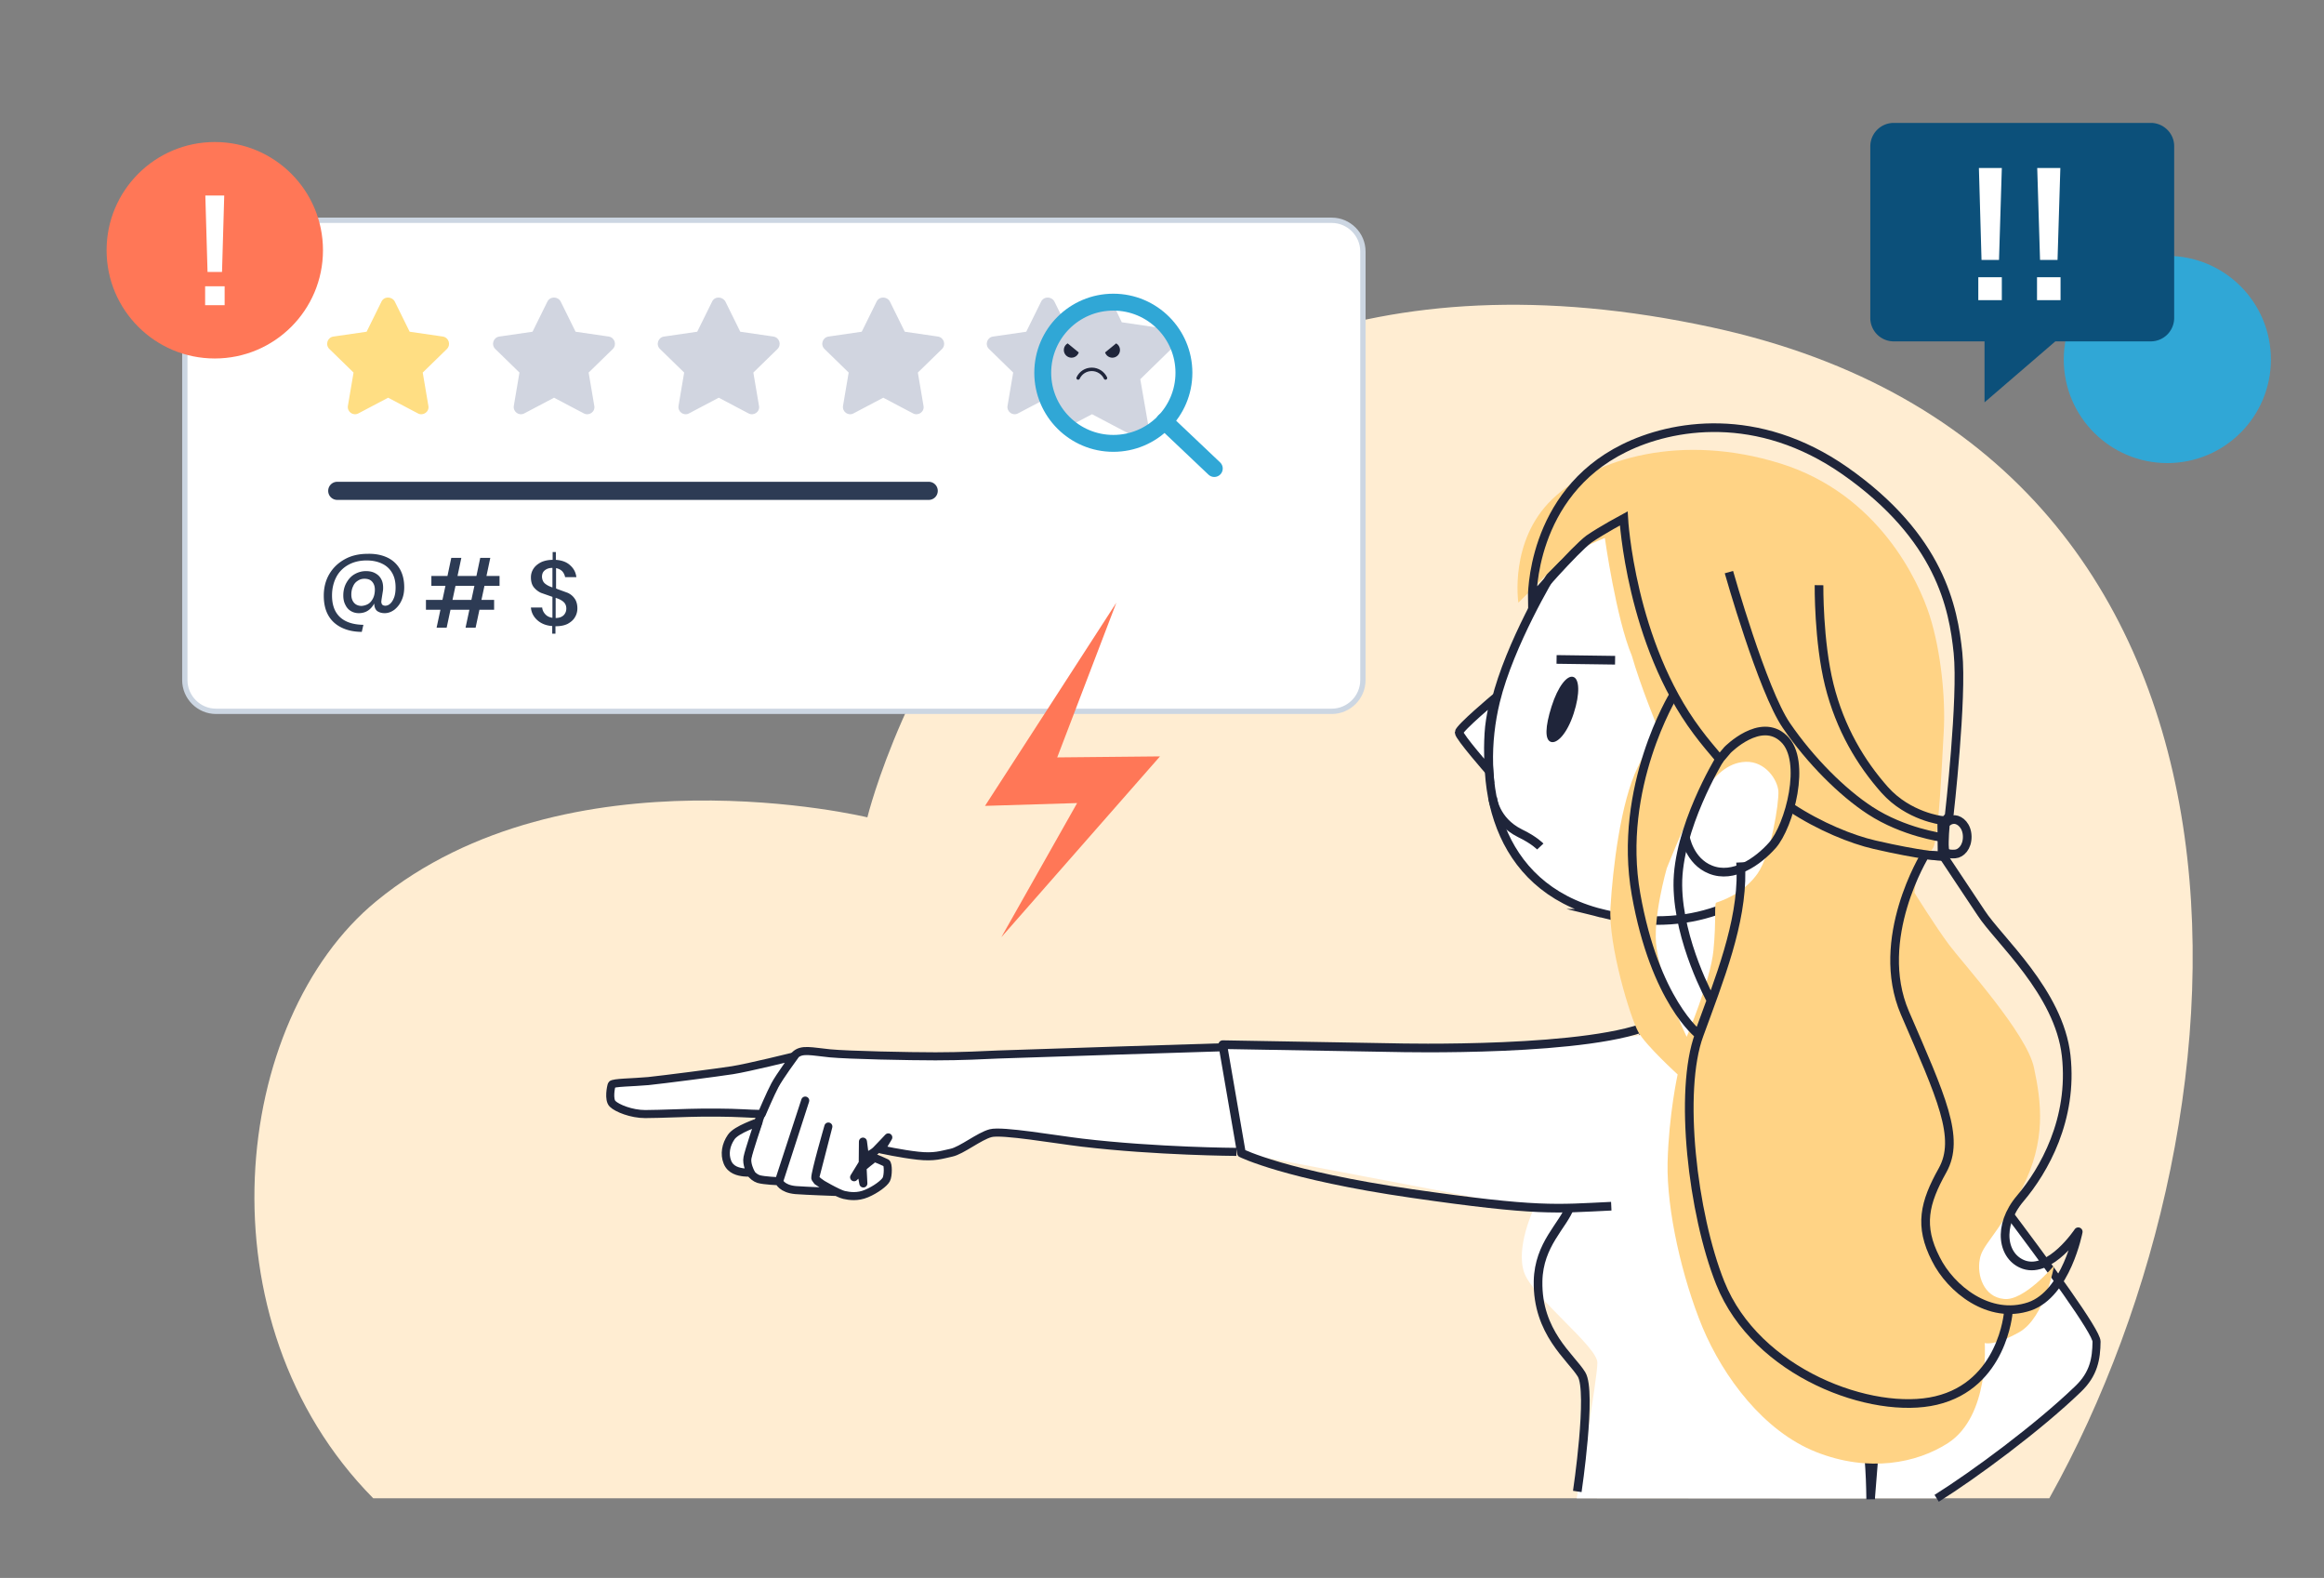 <svg xmlns="http://www.w3.org/2000/svg" xmlns:xlink="http://www.w3.org/1999/xlink" viewBox="0 0 1155.6 784.4" xmlns:v="https://vecta.io/nano"><rect x="0" y="0" width="1155.6" height="784.4" fill="#808080" stroke="none"/><style><![CDATA[.T{stroke-miterlimit:10}.U{fill:#fff}.V{stroke:#1f253a}.W{stroke-width:4.304}.X{stroke-linejoin:round}.Y{stroke-linecap:round}]]></style><path d="M1019 744.8c108.2-193.5 122.5-519-167.4-582-343-74.5-420.3 243.5-420.3 243.5S282 370.2 187.2 447.9c-72 59-88.8 208.7-1.6 296.9H1019z" fill="#ffedd2"/><path d="M662.2 353.6H107.4c-8.5 0-15.5-7-15.5-15.5V125c0-8.5 7-15.5 15.5-15.5h554.8c8.5 0 15.5 7 15.5 15.5v213.1c0 8.5-7 15.5-15.5 15.5z" stroke="#ccd6e2" stroke-width="2.642" class="T U"/><use xlink:href="#B" fill="#ffde83"/><g fill="#d1d5e0"><use xlink:href="#C"/><path d="M354.1 149.9l-7.4 15-16.5 2.4c-3 .4-4.2 4.1-2 6.2l12 11.7-2.8 16.5c-.5 3 2.6 5.2 5.2 3.8l14.8-7.8 14.8 7.8c2.6 1.4 5.8-.8 5.2-3.8l-2.8-16.5 12-11.7c2.1-2.1 1-5.7-2-6.2l-16.5-2.4-7.4-15c-1.5-2.6-5.3-2.7-6.6 0h0z"/><use xlink:href="#B" x="246.2"/><use xlink:href="#C" x="245.5"/><path d="M553.1 150.4s-15.1.2-25.6 11.9-10.3 27.5-5.3 38.1 9.8 11.3 9.8 11.3l11-5.8 20.7 10.9c3.7 1.9 8.1-1.2 7.3-5.3l-4-23 16.7-16.3c3-2.9 1.3-8-2.8-8.6l-23.1-3.4-4.7-9.8"/></g><g fill="none"><g stroke="#30a7d6" stroke-width="8.398"><circle cx="553.6" cy="185.3" r="35.1"/><path d="M579 209.4l24.8 23.5" class="T Y"/></g><path d="M549.7 187.9c-1.2-2.5-3.8-4.3-6.8-4.3s-5.6 1.7-6.8 4.3" stroke-width="1.713" class="T V Y"/></g><path d="M530.9 170.7c-1.2.7-1.9 1.9-1.9 3.3a3.8 3.8 0 0 0 3.8 3.8c1.7 0 3.1-1.1 3.6-2.6l-5.5-4.5zm24.1 0c1.2.7 1.9 1.9 1.9 3.3a3.8 3.8 0 0 1-3.8 3.8c-1.7 0-3.1-1.1-3.6-2.6l5.5-4.5z" fill="#1f253a"/><path d="M461.8 248.5H167.7a4.48 4.48 0 0 1-4.5-4.5h0a4.48 4.48 0 0 1 4.5-4.5h294.1a4.48 4.48 0 0 1 4.5 4.5h0a4.48 4.48 0 0 1-4.5 4.5z" fill="#2d3b54"/><g class="U"><g class="T V"><g stroke-width="4.006" class="X"><path d="M610.9 520.5c-.9 0-108.1 3.4-114.7 3.7-6.5.3-18.2.9-31 .9s-43.3-.6-52.6-1.5c-9.2-.9-14-2.4-17.3.9s-11 15.2-14 22.3-10.1 26.2-10.1 30.4 2.9 7.9 6 8.9c2.6.8 10.1 1.1 10.1 1.1l13.1-40.1-13 40.2s1.3 3.7 8.3 4.3c5.3.4 19.5.9 19.5.9s-9.6-5.3-9.8-6.9c-.2-2.5 6.5-25.6 6.5-25.6l-6.4 24.8c-.2 1 .7 2.1 1.1 2.5s10.4 6.2 13.1 6.7c2.7.6 6.7 1.2 11.2-.7s8.8-5.1 9.8-7 1-7.7 0-8.2-5.2-2.4-5.8-2.4-6 4.6-6 4.6l.4 8-1.2-6.5-3.4 3.4 4.3-7 .1-10.7 1 7.7s3.7-1.6 5.5-3.4 6.1-6.4 6.1-6.4l-3.6 6s10.1 2.2 18.3 3.1 11.6-.4 16.7-1.5 13.8-8.2 19.5-9.7 32 3.1 45.4 4.7c37.2 4.4 76.8 4.6 76.8 4.6"/><path d="M395 525.1s-23.1 5.7-30.8 6.9-34.2 4.6-41.8 5.4c-7.6.7-17.7.7-18.2 1.8-.4 1-1.7 7.4.4 9.5 2.2 2.2 9.4 5.1 16.2 5.1s22-.7 27.7-.7 13.2-.1 20.7.3c7.4.4 9.6.3 9.6.3s4.4-10.3 6.5-14.2c2.2-4.2 9.7-14.4 9.7-14.4zm-17.8 32.6c-.2.3-10.9 3.6-13.6 7.5s-3.5 8.5-1.9 12.5 5.6 4.8 8.2 5.1 3.3-.1 3.3-.1-2.2-4.1-1.5-7.3c.6-3.2 5.5-17.7 5.5-17.7zm553.1 187.1L947 535.7s95.6 121.6 95.5 131.2c-.1 8.6-1.4 16.1-9.1 23.5-19.9 19.2-51.7 42.7-70.4 54.4"/></g><path d="M811.9 528.2s10.8-26.5 10.8-28.9-4.7-22.7-8.5-39.8l57.6-21.3 9.3 57-50.3 17.9-18.9 15.1" class="W"/></g><path d="M694 520.8l-84.9-.1s2.7 20.9 2.7 26.5c0 7.6 5.6 26 5.6 26l145.3 27.6s-9.2 19.3-4.8 31.8 36.4 36.7 36.4 44.8-10.3 67.4-10.3 67.4l146.4.1s-3.1-103.3-6.6-110.9c-3.5-7.7-27.6-109.3-47.6-124.1-20-14.7-62.2 5.1-62.2 5.1l-19 1.4-101 4.4z"/></g><g class="T V"><g fill="none" class="W X"><path d="M784.3 741.4s7.4-49.6 2.1-58.2-22.1-20.8-21.6-46.4c.4-18.4 12.5-27.5 16-37.2m148.5 125.2c.6 7.4.8 13.4.9 20.5"/><path d="M801.2 599.6c-27.5 1.3-36.1 2.8-99.1-6.3-62.9-9.1-84.8-20.1-84.8-20.1l-9.3-53.9 86 1.5s99.4 2.5 128.7-12.3"/></g><path d="M796.3 454c-53.4-13.4-62.3-65.5-52.6-105.4 7-28.7 27.9-63.2 27.9-63.2s15.8-50.8 43.9-52.5S943 277.7 949.6 314s-50 115.7-62.7 121.4-38.6 31.6-90.6 18.6z" stroke-width="4.258" class="U"/></g><path d="M755 299.6l20.3-20.2c4.4-4.6 22.7-12 22.7-12s5.6 40 13.4 58.5c4.3 15 12.6 35.1 12.6 35.1s-1 2.9-9.6 20.3-12.5 50.9-13.6 69.8 10 55.2 13.9 62 19.5 21 19.5 21-4.4 20-5 43.8c-.5 23.8 7.2 57.3 17.4 82 10.4 24.7 30.4 51.6 56.5 61.9s50 5.6 65.6-4.5c20.8-13.6 18.2-49.7 18.2-49.7s4.4 1.8 17.2-5.4c12.8-7.3 17.3-33.1 17.3-33.1s-15.1 17.9-25 16.6c-10.1-1-13.4-11.9-12-19.5 1.1-7.4 8.2-11.2 20.9-35.2 12.4-24 9.7-43.3 6.1-60.2-3.5-17-35.4-52-42.2-61.1s-17.3-26-17.3-26l1.9-13.7s4.5-3.8 7.4-8.5 4.3-41 5.3-57.5c1-16.8-1.4-40.3-6.9-57.7s-25.5-60.7-74.3-75.9-92-2.9-113.5 17.8-16.8 51.4-16.8 51.4zm73.8 132s13.5-34 18.8-39.6c5.3-5.7 10.9-13 20.5-13.3 9.5-.3 15.7 8.6 16.2 14.6.3 6-3.6 31.3-10.4 41-5.9 8.2-13.9 12.2-20.5 14.4-1.1.4.1 8.7-1.4 23.8s-13.3 42.9-13.3 42.9-11.8-24.1-14.9-43.7c-2.4-14.4 5-40.1 5-40.1z" fill="#ffd385"/><g fill="none" class="T V W"><path d="M965.1 410.6l4.1-5s6.7-58.7 4.4-81.1-8.9-57.3-56.1-90.4c-43.6-30.5-86.3-23-109.9-11.3-46.9 23.1-45.7 74.7-45.7 74.7s21-24.2 28.3-29.6c6.4-4.4 17.2-10.2 17.2-10.2s3.4 61.7 36.5 105.9c3.7 5 7.5 9.4 11.2 13.8l3.9-4.6s16.4-16.7 28-5.6c11.6 10.9 2.7 43.5-5.7 53-7.2 8.1-19.4 16.6-30.7 12.1-10.7-4.2-12.6-16.4-12.6-16.4"/><path d="M904.5 290.9s-.3 27.9 5.1 49.6 15.7 38.8 27.6 52.2c11.8 13.2 28.3 15.1 28.3 15.1l.2 18s-10.6-.6-33.6-5.9c-11.3-2.6-27.2-9-41.6-18.5m-58.3-55.9s-28.1 45.9-18.7 99 31.1 69.7 31.1 69.7l6.2-16.9s-16.2-29.1-16.5-57.2 20.7-62.6 20.7-62.6m10.5 51.2l.2 4.3c.4 26-10.5 53.2-20.8 81.4-10.3 27.9-3.3 88.9 10.5 123.4 17.9 44.9 75.7 65.9 107.3 58.4 33.1-7.8 35.9-43.7 35.9-43.7"/><path d="M957.2 425s-25.8 41.7-10 78.5c18.1 41.9 27.7 62.2 18.7 78.3s-11.8 27.6-3.3 44.1c7.3 14.7 26.5 30.3 46.6 23.5 18.3-6.3 24.2-37.1 24.2-37.1s-13.8 20.8-26.9 16.4c-10.8-3.7-13.6-19.2-1.9-33s26.3-39.3 22.8-70.9-33.8-57.8-42.3-71l-18.9-28.4-9-.4h0z" class="X"/></g><path d="M782.3 336.5c-3-1-7.6 4.6-10.8 14.7s-3.4 16.6-.3 17.6c3 1 8-4 11.3-14.1s2.8-17.3-.2-18.2z" fill="#1f253a"/><g class="T V"><path d="M743.4 347s-17.8 14.9-17.9 17.1c.1 2.2 14.9 19.1 14.9 19.1s-.7-8.4-.1-18.6c.5-8.7 3.1-17.6 3.1-17.6z" stroke-width="4.221" class="U"/><path d="M859.7 284.4s16.6 58.8 28.6 76.3 27.8 33.2 41.6 42.2c16.7 10.9 35.8 13.4 35.8 13.4m1.6-6.6s1.7-2.5 4.7-2.3c2.7.2 6.1 3.1 6.2 8.4s-3.1 8.5-6 8.7c-3 .2-5.3-.1-5.3-3.1-.3-3.1.4-11.7.4-11.7zm-225.1-13.2s1 11.4 13.6 17.7c7.1 3.4 10.1 6.6 10.1 6.6m37.2-92.6l-29.1-.4" fill="none" class="W"/></g><circle cx="106.8" cy="124.4" r="53.8" fill="#ff7757"/><path d="M111.7 142.3v9.4H102v-9.4h9.7zm-.2-45.1l-1.1 38h-7.2l-1.1-38h9.4z" class="U"/><path d="M192.7 277.2c2.7 1.3 4.8 3.3 6.2 5.8s2.1 5.5 2.1 8.9c0 2.4-.4 4.6-1.3 6.5-.9 2-2.1 3.5-3.6 4.7-1.5 1.1-3.1 1.7-4.8 1.7-1.6 0-2.8-.4-3.8-1.1-.9-.8-1.4-2-1.4-3.7-1.8 3.2-4.3 4.8-7.7 4.8-1.5 0-2.9-.4-4-1.1-1.2-.7-2.1-1.8-2.7-3.1-.7-1.3-1-2.9-1-4.6 0-2.3.5-4.4 1.5-6.2s2.3-3.3 4-4.3 3.6-1.6 5.7-1.6c1.8 0 3.3.3 4.6 1s2.3 1.6 3 2.9c.7 1.2 1 2.7 1 4.3 0 .5 0 1.1-.1 1.6l-.7 4.4c0 .4-.1.7-.1.9 0 .7.2 1.3.5 1.6s.8.5 1.5.5c.9 0 1.8-.4 2.5-1.1.8-.7 1.4-1.8 1.9-3.1.5-1.4.7-3 .7-4.9 0-2.7-.5-5-1.6-7a11.15 11.15 0 0 0-4.9-4.7c-2.2-1.1-4.8-1.7-7.9-1.7-3.6 0-6.7.8-9.3 2.3s-4.6 3.6-5.9 6.2-2 5.6-2 8.9c0 4.7 1.3 8.3 4 10.8s6.6 3.7 11.6 3.8l-.8 3.5c-4 0-7.4-.8-10.2-2.2s-5-3.4-6.5-6.1-2.2-5.9-2.2-9.7c0-4 .9-7.6 2.8-10.8s4.5-5.6 7.8-7.4 7.1-2.6 11.3-2.6c3.8-.1 7.1.6 9.8 1.9zm-9.6 23c1-.6 1.8-1.6 2.4-2.8s.9-2.7.9-4.3c0-1.7-.5-3-1.4-4s-2.2-1.4-3.8-1.4c-1.2 0-2.3.3-3.3 1-1 .6-1.8 1.5-2.3 2.7-.6 1.2-.9 2.6-.9 4.2 0 1.7.5 3.1 1.4 4.1s2.2 1.5 3.7 1.5c1.2-.1 2.3-.4 3.3-1zm57.8-9l-1.5 7h6.3v4.9h-7.3l-1.9 8.9h-5l1.9-8.9H224l-1.9 8.9h-5l1.9-8.9h-7.2v-4.9h8.2l1.5-7h-7v-4.9h8l1.9-9h5l-1.9 9h9.4l1.9-9h5l-1.9 9h6.5v4.9h-7.5zm-5 0h-9.4l-1.5 7h9.4l1.5-7zm41.2 1.6l5.2 1.9c1.3.6 2.5 1.5 3.4 2.8.9 1.2 1.4 2.9 1.4 4.9 0 1.6-.4 3.1-1.2 4.4-.8 1.4-2 2.4-3.6 3.3-1.6.8-3.6 1.2-6 1.2h-.1v3.7h-1.6v-3.8c-3-.2-5.5-1.2-7.4-2.9s-3-3.8-3.2-6.3h5.6c.1 1.2.6 2.3 1.5 3.3s2.1 1.6 3.6 1.8v-10.4l-5.7-2c-1.3-.6-2.5-1.5-3.5-2.7s-1.5-2.9-1.5-5c0-1.7.5-3.2 1.4-4.5s2.2-2.3 3.8-3.1c1.6-.7 3.5-1.1 5.6-1.1v-3.9h1.6v3.9c3 .2 5.4 1.1 7.1 2.7 1.8 1.6 2.8 3.5 3.1 5.9H281a6.06 6.06 0 0 0-1.4-2.9c-.8-.8-1.8-1.3-3.1-1.6v10.1l.6.3zm-6.2-2.8c.9.8 2.2 1.5 3.8 2v-9.7c-1.6 0-2.8.4-3.8 1.2s-1.4 1.9-1.4 3.3c.1 1.3.5 2.4 1.4 3.2zm9.3 15.9c.9-.9 1.4-2 1.4-3.4s-.5-2.5-1.4-3.3-2.2-1.5-3.9-2v10c1.6 0 2.9-.4 3.9-1.3z" fill="#2d3b54"/><path d="M555.1 299.6l-65.3 101 45.8-1.4-37.7 66.7 78.9-89.9-51.1.5z" fill="#ff7757"/><circle cx="1077.7" cy="178.7" r="51.5" fill="#30a7d6"/><path d="M1069.5 61.1H941.7A11.65 11.65 0 0 0 930 72.8V158a11.65 11.65 0 0 0 11.7 11.7h45.1V200l35.2-30.3h47.4a11.65 11.65 0 0 0 11.7-11.7V72.8c.1-6.4-5.2-11.7-11.6-11.7z" fill="#0c507a"/><path d="M1024.6 137.8v11.4h-11.7v-11.4h11.7zm-.1-54.3l-1.4 45.7h-8.7l-1.4-45.7h11.5zm-29.1 54.3v11.4h-11.7v-11.4h11.7zm0-54.3l-1.4 45.7h-8.7L984 83.5h11.4z" class="U"/><defs ><path id="B" d="M189.7 149.9l-7.4 15-16.5 2.4c-3 .4-4.2 4.1-2 6.2l12 11.7-2.8 16.5c-.5 3 2.6 5.2 5.2 3.8l14.8-7.8 14.8 7.8c2.6 1.4 5.8-.8 5.2-3.8l-2.8-16.5 12-11.7c2.1-2.1 1-5.7-2-6.2l-16.5-2.4-7.4-15c-1.4-2.6-5.3-2.7-6.6 0h0z"/><path id="C" d="M272.2 149.9l-7.4 15-16.5 2.4c-3 .4-4.2 4.1-2 6.2l12 11.7-2.8 16.5c-.5 3 2.6 5.2 5.2 3.8l14.8-7.8 14.8 7.8c2.6 1.4 5.8-.8 5.2-3.8l-2.8-16.5 12-11.7c2.1-2.1 1-5.7-2-6.2l-16.5-2.4-7.4-15c-1.4-2.6-5.2-2.7-6.6 0h0z"/></defs></svg>